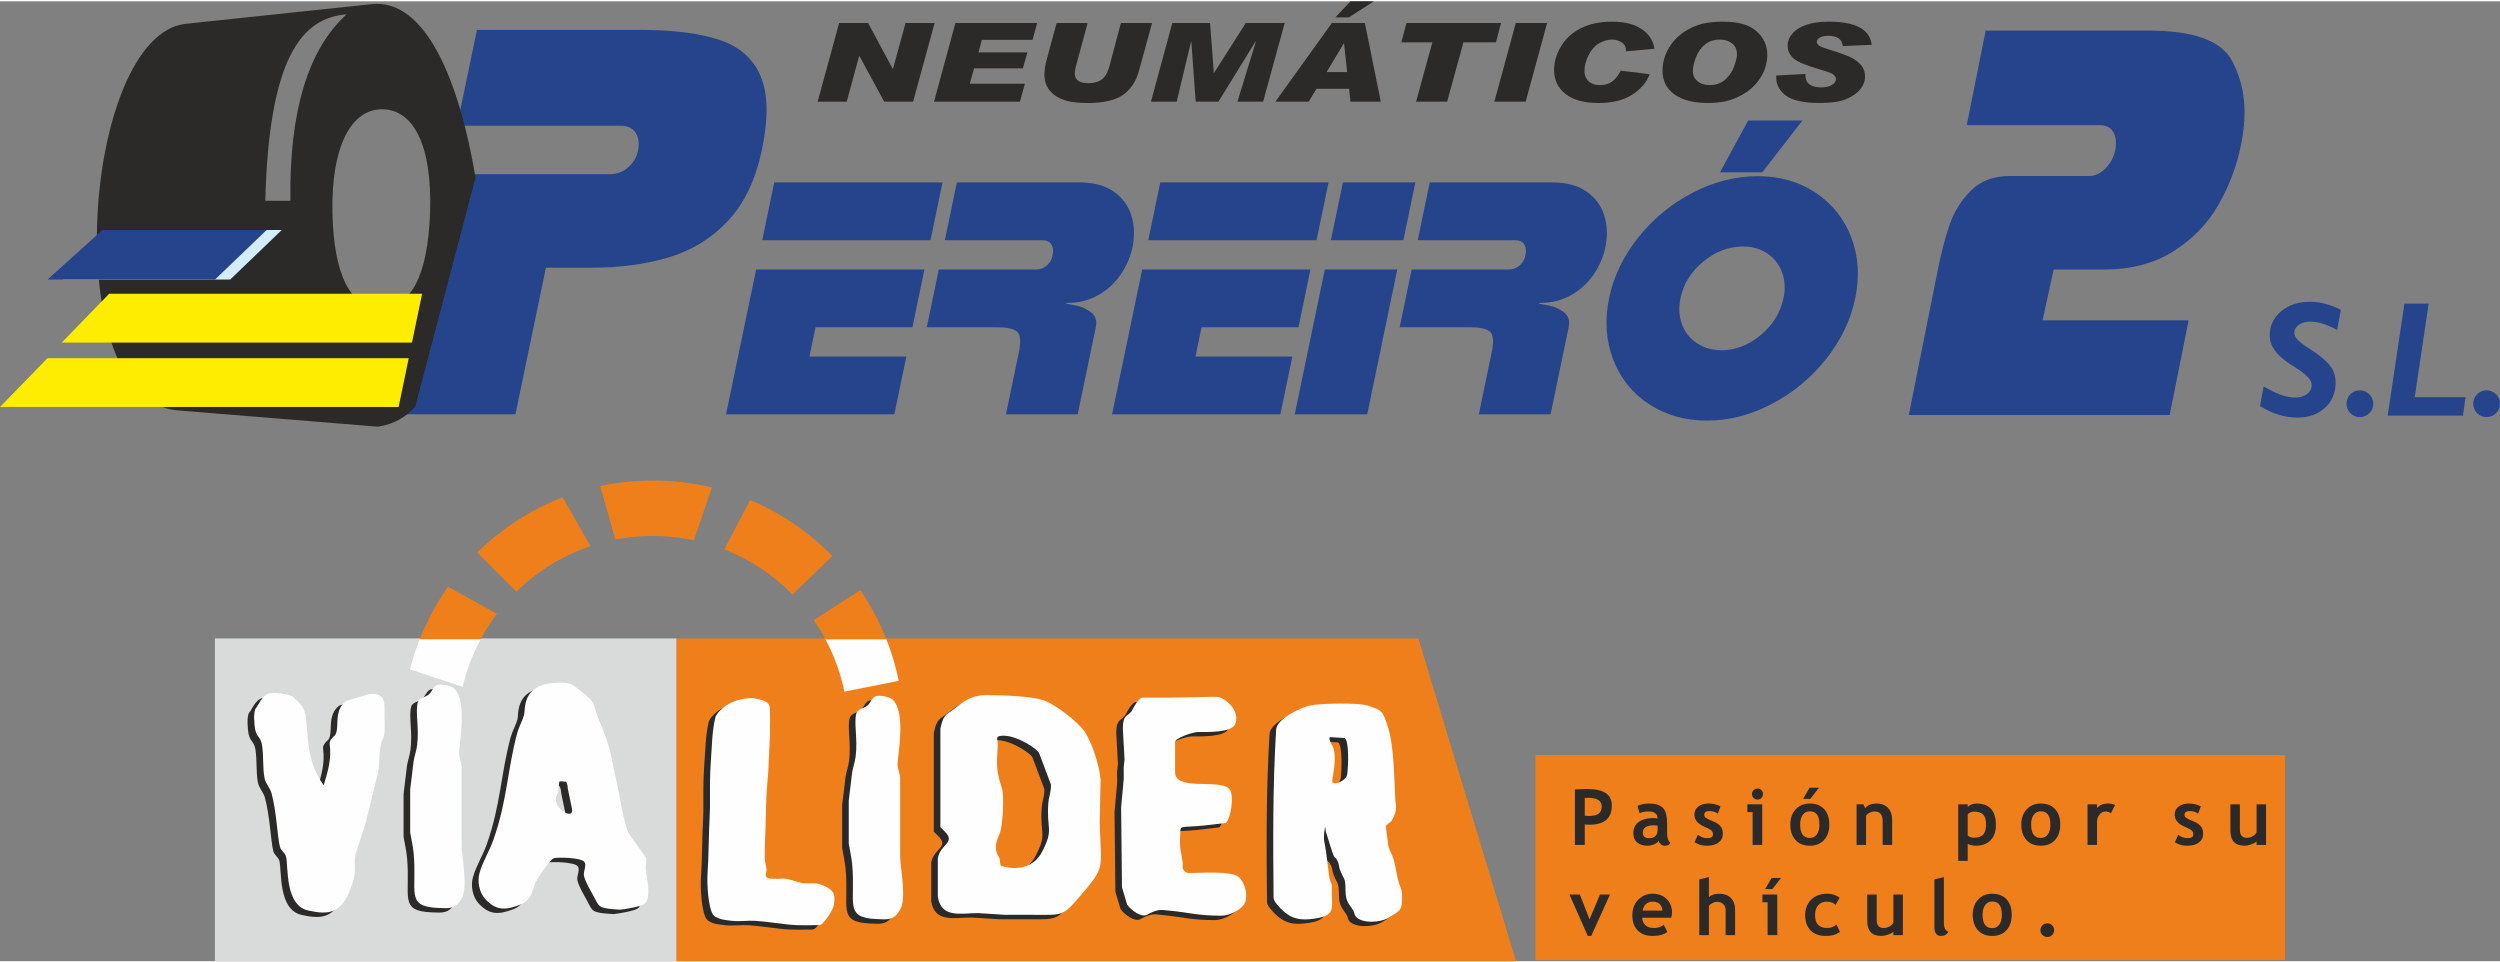 <?xml version="1.0" encoding="UTF-8"?>
<!DOCTYPE svg PUBLIC "-//W3C//DTD SVG 1.1//EN" "http://www.w3.org/Graphics/SVG/1.1/DTD/svg11.dtd">
<!-- Creator: CorelDRAW X8 -->
<svg xmlns="http://www.w3.org/2000/svg" xml:space="preserve" width="200px" height="77px" version="1.1" style="shape-rendering:geometricPrecision; text-rendering:geometricPrecision; image-rendering:optimizeQuality; fill-rule:evenodd; clip-rule:evenodd"
viewBox="0 0 199896 76748"
 xmlns:xlink="http://www.w3.org/1999/xlink">
 <rect x="0" y="0" width="199896" height="76748" fill="#808080" stroke="none"/>
 <defs>
  <style type="text/css">
   <![CDATA[
    .fil8 {fill:#FEFEFE}
    .fil7 {fill:#D9DADA}
    .fil3 {fill:#2B2A29}
    .fil5 {fill:#FFED00}
    .fil6 {fill:#EF7F1A}
    .fil4 {fill:#D4EDFC}
    .fil1 {fill:#26448C}
    .fil2 {fill:#2B2A29;fill-rule:nonzero}
    .fil0 {fill:#26448C;fill-rule:nonzero}
   ]]>
  </style>
 </defs>
 <g id="Capa_x0020_1">
  <g id="_2318802771552">
   <g>
    <g>
     <path class="fil0" d="M38135 2286l13071 0c2632,0 4748,270 6334,800 1586,531 2678,1492 3275,2892 599,1393 637,3346 114,5861 -498,2400 -1400,4300 -2706,5700 -1303,1392 -2878,2369 -4730,2930 -1851,554 -3922,831 -6229,831l-3614 0 -2435 11722 -9464 0 3988 -19198 12983 0c595,0 1101,-185 1510,-554 418,-369 677,-815 786,-1338 115,-554 54,-1023 -191,-1408 -238,-385 -641,-577 -1212,-577l-13071 0 1591 -7661z"/>
     <path id="1" class="fil0" d="M73916 21440l-960 4622 -7747 0 -486 2339 7747 0 -960 4621 -13456 0 2406 -11582 13456 0zm-12010 -6960l13456 0 -960 4622 -13456 0 960 -4622z"/>
     <path id="2" class="fil0" d="M81463 28067c181,-873 133,-1425 -144,-1657 -277,-232 -798,-348 -1563,-348l-5652 0 960 -4622 7775 0c344,0 635,-111 872,-329 236,-218 389,-492 455,-812 72,-344 41,-631 -99,-859 -139,-227 -388,-338 -742,-338l-7776 0 960 -4622 9813 0c1124,0 2038,246 2735,738 696,491 1170,1132 1412,1925 242,794 268,1634 85,2515 -161,775 -475,1504 -948,2191 -466,682 -1063,1229 -1790,1642 -731,413 -1544,622 -2438,622 -77,0 -133,19 -178,51 111,19 395,74 851,163 449,92 851,273 1201,547 350,274 472,673 365,1188l-1446 6960 -5738 0 1030 -4955z"/>
     <path id="3" class="fil0" d="M104783 21440l-960 4622 -7747 0 -486 2339 7747 0 -960 4621 -13456 0 2406 -11582 13456 0zm-12010 -6960l13456 0 -960 4622 -13456 0 960 -4622z"/>
     <path id="4" class="fil0" d="M111726 21440l-2406 11582 -5795 0 2406 -11582 5795 0zm-4350 -6960l5796 0 -960 4622 -5796 0 960 -4622z"/>
     <path id="5" class="fil0" d="M119273 28067c181,-873 133,-1425 -144,-1657 -277,-232 -798,-348 -1563,-348l-5652 0 960 -4622 7775 0c345,0 635,-111 872,-329 236,-218 389,-492 456,-812 71,-344 40,-631 -100,-859 -139,-227 -388,-338 -742,-338l-7775 0 960 -4622 9812 0c1124,0 2039,246 2735,738 696,491 1171,1132 1413,1925 241,794 267,1634 84,2515 -161,775 -475,1504 -947,2191 -467,682 -1064,1229 -1790,1642 -732,413 -1545,622 -2439,622 -77,0 -133,19 -178,51 111,19 396,74 851,163 449,92 852,273 1201,547 350,274 472,673 365,1188l-1445 6960 -5739 0 1030 -4955z"/>
     <path id="6" class="fil0" d="M139389 19603c-1148,0 -2211,399 -3191,1202 -980,802 -1589,1777 -1826,2918 -159,766 -119,1471 117,2107 240,640 642,1146 1206,1517 565,367 1224,552 1970,552 1114,0 2156,-408 3127,-1220 968,-812 1575,-1800 1815,-2956 154,-742 115,-1429 -121,-2065 -238,-631 -631,-1132 -1180,-1503 -550,-367 -1191,-552 -1917,-552zm1168 -5624c1750,0 3289,441 4612,1322 1328,882 2277,2070 2855,3569 572,1503 682,3118 321,4853 -364,1754 -1147,3383 -2345,4891 -1203,1508 -2646,2701 -4340,3582 -1691,887 -3413,1327 -5163,1327 -1774,0 -3328,-440 -4664,-1327 -1333,-881 -2284,-2078 -2856,-3586 -571,-1509 -678,-3137 -314,-4887 359,-1731 1139,-3345 2336,-4849 1196,-1499 2644,-2691 4343,-3573 1704,-881 3441,-1322 5215,-1322zm3565 -4455l-3215 4148 -3381 0 2258 -4148 4338 0z"/>
     <path class="fil1" d="M154138 25506l-1513 7569 20861 0 1513 -7569 -11676 0 884 -4062 4042 0c2154,0 3997,-484 5539,-1461 1532,-969 2733,-2207 3596,-3715 864,-1507 1468,-3108 1805,-4792 106,-531 169,-923 192,-1192 259,-2062 -43,-3900 -905,-5515 -853,-1624 -3083,-2431 -6691,-2431l-13014 0 -1514 7569 10662 0c507,0 861,192 1070,569 209,377 253,854 140,1416 -112,561 -372,1053 -769,1461 -397,408 -846,615 -1346,615l-6322 0c-1293,0 -2325,393 -3104,1169 -780,785 -1344,1685 -1695,2708 -349,1015 -666,2215 -943,3599l-812 4062z"/>
     <path class="fil0" d="M180996 30791c529,310 994,535 1394,678 403,142 774,214 1115,214 394,0 715,-94 962,-284 247,-191 372,-433 372,-726 0,-389 -425,-846 -1275,-1375 -183,-120 -328,-212 -430,-275 -560,-359 -975,-728 -1246,-1109 -271,-380 -407,-780 -407,-1200 0,-771 304,-1414 909,-1926 606,-509 1375,-765 2304,-765 407,0 814,53 1224,158 409,105 829,266 1255,485l-299 1613c-409,-225 -789,-393 -1143,-503 -353,-111 -680,-166 -982,-166 -385,0 -697,86 -938,256 -242,171 -363,389 -363,654 0,319 337,695 1012,1125 304,193 540,350 711,472 612,435 1027,827 1250,1172 221,346 333,741 333,1185 0,826 -283,1502 -849,2024 -566,523 -1300,785 -2207,785 -516,0 -1019,-77 -1509,-228 -487,-150 -981,-382 -1482,-695l289 -1569z"/>
     <path id="1" class="fil0" d="M187625 32183c0,-304 103,-559 309,-767 203,-208 454,-310 754,-310 295,0 546,105 758,314 212,210 317,464 317,763 0,293 -105,542 -317,750 -212,208 -463,311 -758,311 -296,0 -545,-103 -752,-309 -208,-205 -311,-454 -311,-752z"/>
     <polygon id="2" class="fil0" points="190915,33125 192253,24168 194193,24168 193079,31656 197145,31656 196932,33125 "/>
     <path id="3" class="fil0" d="M197758 32183c0,-304 103,-559 309,-767 203,-208 454,-310 754,-310 295,0 546,105 758,314 212,210 317,464 317,763 0,293 -105,542 -317,750 -212,208 -463,311 -758,311 -295,0 -544,-103 -752,-309 -208,-205 -311,-454 -311,-752z"/>
    </g>
    <polygon class="fil2" points="74730,1732 73011,8022 70698,8022 68717,4367 68696,4367 67702,8022 65378,8022 67097,1732 69410,1732 71380,5396 71402,5396 72406,1732 "/>
    <polygon id="1" class="fil2" points="82929,1732 82564,3084 78505,3084 78237,4083 82149,4083 81789,5358 77883,5358 77544,6588 81948,6588 81555,8022 74685,8022 76393,1732 "/>
    <path id="2" class="fil2" d="M92117 1732l-1037 3793c-244,886 -678,1542 -1304,1967 -625,425 -1554,637 -2787,637 -684,0 -1231,-53 -1641,-158 -408,-106 -752,-265 -1033,-476 -280,-213 -485,-453 -611,-724 -127,-271 -192,-559 -192,-868 0,-393 50,-768 149,-1125l823 -3046 2482 0 -961 3540c-42,165 -65,341 -65,527 0,498 375,747 1125,747 397,0 734,-94 1011,-283 279,-189 490,-555 637,-1098l911 -3433 2493 0z"/>
    <polygon id="3" class="fil2" points="102722,1732 100998,8022 98942,8022 100421,3217 100387,3217 97424,8022 95603,8022 95259,3217 95236,3217 94085,8022 92030,8022 93737,1732 96754,1732 97054,5718 97076,5718 99612,1732 "/>
    <path id="4" class="fil2" d="M110404 8022l-2423 0 -110 -1030 -2607 0 -622 1030 -2663 0 4518 -6290 2635 0 1272 6290zm-2691 -2364l-244 -2291 -22 0 -1375 2291 1641 0zm2134 -5658l-1991 1283 -1080 0 1205 -1283 1866 0z"/>
    <polygon id="5" class="fil2" points="120022,1732 119612,3277 117016,3277 115711,8022 113229,8022 114529,3277 112046,3277 112460,1732 "/>
    <polygon id="6" class="fil2" points="123704,1732 121990,8022 119488,8022 121201,1732 "/>
    <path id="7" class="fil2" d="M132286 3796l-2270 202 0 -35c0,-305 -115,-533 -348,-681 -233,-150 -490,-224 -771,-224 -363,0 -717,105 -1063,316 -345,209 -622,530 -833,962 -208,432 -312,852 -312,1262 0,312 108,573 322,782 214,211 527,317 938,317 378,0 697,-96 958,-284 258,-189 487,-479 685,-870l2313 282c-241,649 -706,1195 -1395,1639 -689,444 -1587,665 -2693,665 -1153,0 -2033,-242 -2642,-725 -609,-483 -915,-1126 -915,-1930 0,-615 181,-1233 544,-1854 361,-621 890,-1109 1585,-1463 694,-354 1527,-532 2499,-532 1007,0 1802,200 2385,596 585,399 922,923 1013,1575z"/>
    <path id="8" class="fil2" d="M137769 1625c1218,0 2113,257 2685,771 570,512 856,1143 856,1893 0,289 -53,620 -158,989 -106,370 -309,754 -612,1151 -302,395 -693,732 -1175,1007 -483,277 -945,461 -1390,554 -443,92 -914,139 -1411,139 -1144,0 -2034,-227 -2674,-683 -641,-454 -959,-1092 -959,-1912 0,-429 78,-848 236,-1255 158,-409 395,-792 710,-1154 314,-362 702,-665 1162,-909 460,-245 912,-405 1357,-479 447,-75 903,-112 1373,-112zm-1053 5072c477,0 881,-142 1215,-425 331,-284 575,-640 728,-1070 152,-431 229,-739 229,-922 0,-402 -131,-707 -391,-913 -259,-205 -592,-309 -995,-309 -452,0 -840,130 -1165,388 -326,259 -570,605 -734,1035 -164,429 -246,797 -246,1100 0,320 121,585 361,798 239,211 572,318 998,318z"/>
    <path id="9" class="fil2" d="M149657 3478l-2313 99c-52,-546 -439,-820 -1162,-820 -296,0 -521,50 -680,148 -158,100 -238,217 -238,355 0,99 65,194 192,285 126,89 430,205 905,346 605,183 1095,356 1473,518 378,164 687,375 927,636 240,260 361,584 361,974 0,366 -130,707 -391,1023 -258,315 -635,576 -1123,781 -489,203 -1184,306 -2087,306 -1268,0 -2170,-192 -2700,-574 -531,-384 -797,-876 -797,-1476l0 -147 2324 -124c0,392 110,669 331,830 220,161 523,243 913,243 393,0 692,-67 897,-202 207,-135 309,-287 309,-458 0,-129 -65,-248 -197,-358 -130,-108 -453,-235 -965,-380 -1175,-333 -1918,-639 -2229,-919 -311,-281 -467,-618 -467,-1013 0,-360 128,-688 385,-987 257,-297 630,-527 1120,-693 487,-164 1074,-246 1757,-246 2164,0 3317,618 3455,1853z"/>
    <path class="fil3" d="M38023 14108c-1296,-7779 -4004,-14338 -8298,-13884l-14860 1573c-8279,876 -10381,30121 -650,30913 5333,433 10666,867 15998,1301 1330,-190 2234,-805 2983,-1573l4827 -18330zm-7484 -5477c-2468,4 -4061,2992 -3959,8243 98,5075 1497,7681 3850,7646 2357,-34 3788,-2423 3959,-7700 174,-5376 -1373,-8194 -3850,-8189zm-9328 7321c297,-11392 2881,-14636 6508,-14914 -3092,2802 -4593,7774 -4502,14914l-2006 0z"/>
    <polygon class="fil4" points="5012,22243 18408,22243 22530,18284 9405,18284 "/>
    <polygon class="fil1" points="3802,22243 17197,22243 21319,18284 8195,18284 "/>
    <path class="fil5" d="M3796 28534l-3796 3904 31870 0 811 -3904 -28885 0zm4935 -5152l-3796 3904 28005 0 811 -3904 -25020 0z"/>
   </g>
   <g>
    <polygon class="fil6" points="122776,60273 182715,60273 182715,76661 122776,76661 "/>
    <polygon class="fil7" points="17183,50944 54098,50944 54098,76748 17183,76748 "/>
    <polygon class="fil6" points="113409,50944 54098,50944 54098,76748 121217,76748 "/>
    <g>
     <path class="fil3" d="M19874 58571c131,630 442,600 547,1235 147,882 34,1798 206,2677 82,421 432,753 548,1167 416,1490 466,3504 685,4323 77,288 407,466 479,755 206,828 -110,3904 1781,4324 1633,361 2551,213 3287,-1510 689,-1612 324,-2013 480,-2951l821 -2539 1028 -4187c80,-591 43,-1195 137,-1784 195,-1231 405,-208 342,-2608 -19,-754 250,-1948 -1301,-1716l-1781 549c-1051,805 -452,2196 -890,2745 0,0 -456,347 -411,687 160,1195 -136,2163 -479,3294 -1731,-2319 -1063,-5121 -1644,-6177 -195,-354 -530,-613 -822,-892 -167,-161 -1287,-392 -1849,-275 -639,134 -887,945 -1096,1167 -245,261 -128,1428 -68,1716z"/>
     <path class="fil3" d="M32886 56375c-235,744 127,2045 -68,3500 -56,417 -205,819 -274,1235l-274 2265 0 3431c91,549 222,1093 274,1647 295,3143 -684,4278 1986,4393 884,38 1356,99 1849,-755 518,-897 39,-3173 0,-4187l0 -6382c-34,-348 -194,-680 -205,-1029 -20,-605 727,-4191 -411,-5216 -248,-223 -1160,-398 -1438,-206 -241,166 -332,490 -548,686 -268,243 -782,274 -891,618z"/>
     <path class="fil3" d="M37817 70032c259,-906 780,-1720 1096,-2608 1126,-3168 1124,-5642 1918,-8579 134,-495 412,-945 548,-1441 101,-369 -190,-2341 2260,-2539 1443,-116 1503,25 2328,686 1278,1024 800,793 1370,2196 1063,2616 843,2312 1438,5010 205,927 595,3363 959,4118l1370 1921c107,278 -23,597 0,893 48,593 486,2259 -68,2813 -239,240 -1871,488 -1987,481 -1806,-106 -1640,-207 -2123,-1098 -277,-513 -599,-1017 -753,-1579 -103,-374 268,-885 0,-1166 -317,-334 -2144,-355 -2397,-275 -355,113 -1301,1563 -1507,1990 -136,284 -240,1351 -1164,1716 -1294,511 -1992,444 -2808,-411 -520,-545 -673,-1450 -480,-2128zm6096 -5971c25,-193 164,-358 205,-549l69 -755c159,-89 365,0 548,0 0,0 137,206 137,549l342 1647c112,893 -1414,-35 -1301,-892z"/>
     <path class="fil3" d="M67952 57267c-235,745 127,2045 -68,3500 -56,418 -205,819 -274,1235l-274 2265 0 3432c91,549 221,1093 274,1647 295,3142 -684,4277 1986,4392 883,38 1356,100 1849,-755 518,-897 39,-3173 0,-4186l0 -6383c-34,-348 -194,-680 -206,-1029 -19,-605 728,-4191 -410,-5216 -248,-223 -1160,-398 -1439,-206 -241,166 -331,490 -547,687 -268,242 -782,273 -891,617z"/>
     <path class="fil3" d="M56652 57679c-253,1121 -253,2285 -343,3431 -46,593 -58,1189 -68,1784 -12,640 11,1282 0,1922 -11,572 -50,1144 -69,1716 -27,823 -43,1647 -69,2470 -19,618 -91,1236 -68,1853 23,621 66,1248 206,1853 68,299 154,656 411,824 393,258 902,293 1369,343 613,65 1234,-39 1850,0 824,53 1643,189 2465,275 273,28 547,60 822,68 479,15 959,17 1438,0 184,-6 404,46 548,-68 319,-252 545,-612 754,-961 137,-230 252,-489 273,-755 25,-300 53,-659 -137,-892 -265,-325 -693,-503 -1095,-618 -418,-119 -873,-1 -1301,-69 -444,-70 -860,-269 -1302,-343 -248,-41 -503,22 -753,0 -277,-24 -618,51 -822,-137 -152,-139 19,-413 0,-617 -27,-278 -132,-546 -137,-824 -18,-961 43,-1922 68,-2882 21,-778 30,-1557 69,-2334 29,-573 101,-1144 137,-1716 32,-503 45,-1007 68,-1509 23,-481 53,-962 69,-1442 7,-228 0,-457 0,-686 0,-320 23,-642 0,-961 -23,-300 63,-668 -137,-892 -246,-275 -668,-329 -1027,-412 -245,-56 -505,-31 -754,0 -302,38 -609,91 -890,206 -341,139 -681,308 -959,549 -258,225 -541,489 -616,824z"/>
     <path class="fil3" d="M78294 55826c1124,0 3760,53 4794,480 842,347 2565,1648 3082,2402 613,894 1208,2735 1301,3843l-68 3432c76,3713 525,3470 -1439,5765 -1553,1816 -1467,1647 -3835,1647l-2260 0 -2192 -138c-1351,0 -2940,444 -3219,-1304l0 -3088c172,-1060 1338,-1205 685,-1990 -144,-174 -319,-320 -479,-480l0 -7893c254,-1151 395,-1029 1096,-1578 762,-597 1410,-1098 2534,-1098zm1027 3294c1024,-300 2865,817 3219,1304l959 2539c48,505 -169,1003 -206,1510 -155,2147 457,2032 -479,3843 -1029,1991 -3287,1167 -3287,1167 -142,-157 -64,-421 -137,-618 -83,-221 -611,-670 0,-1921 281,-576 377,-3122 205,-3638 -520,-1563 -420,-1930 -342,-3500 11,-229 -152,-622 68,-686z"/>
     <path class="fil3" d="M96443 55963l-3493 69 -2191 0c-373,177 -765,1023 -822,1098 -303,397 -685,251 -685,1372l137 2471c-7,207 -60,410 -69,618 -14,320 20,641 0,960l-205 2265 69 6383 410 1372c303,456 1151,1056 1575,824 939,-513 1179,-392 1713,-343 1788,162 2257,411 4246,411 809,0 1787,-640 1918,-1098 253,-892 -242,-1928 -754,-2127 -1050,-408 -3700,-113 -3903,-206 -503,-229 -327,-636 -343,-755 -149,-1100 -278,-998 -205,-2333 41,-763 -126,-496 1849,-687l1781 -205c394,-264 754,-2264 273,-2746 -803,-805 -4297,217 -4314,-1304l0 -2401c-74,-311 1399,-824 1849,-824 765,0 2658,56 2945,-618 374,-878 -394,-1803 -1165,-2127 -190,-80 -409,-61 -616,-69z"/>
     <path class="fil3" d="M101306 72022c-44,-4483 -71,-8975 205,-13451 53,-860 1976,-1761 2740,-1922 828,-174 3830,-220 4520,0 1236,394 1271,413 1712,1853 454,1481 467,4059 548,5628 28,533 242,809 -274,1715 -112,197 -400,270 -479,481l205 1578c98,356 310,675 411,1030 173,608 254,1240 411,1853 97,378 315,481 274,1441 -33,765 -141,832 -1028,1373 -765,466 -2225,477 -2670,-69 -110,-135 -122,-329 -206,-480 -264,-477 -606,-623 -616,-1579 -14,-1231 -135,-781 -480,-1784 -46,-183 -56,-378 -136,-549 -301,-641 -176,131 -617,-1304 -112,-366 -228,-732 -342,-1098 -23,-114 -48,-458 -69,-343 -186,1036 -18,1180 69,1853l274 2127c224,949 205,109 205,1373 0,1193 323,1777 -1712,1990 -1164,121 -1860,-222 -2603,-1098 -152,-180 -340,-383 -342,-618zm4520 -12833c-221,80 241,758 274,892 309,1242 -231,2555 -69,2745 150,175 1081,-122 1165,-686 80,-540 166,-2677 -206,-2883l-1164 -68z"/>
    </g>
    <g>
     <path class="fil8" d="M20402 58218c131,631 443,600 548,1236 146,882 33,1798 205,2676 83,422 433,754 549,1167 416,1491 465,3504 684,4324 77,287 408,466 480,755 205,828 -111,3904 1781,4323 1632,362 2550,214 3287,-1510 689,-1611 323,-2013 479,-2951l822 -2539 1027 -4186c80,-591 44,-1196 137,-1785 195,-1231 405,-207 343,-2607 -20,-754 249,-1948 -1302,-1716l-1780 549c-1052,805 -452,2195 -890,2745 0,0 -457,347 -411,686 159,1196 -137,2164 -479,3295 -1732,-2320 -1063,-5121 -1645,-6177 -194,-354 -530,-613 -821,-893 -168,-160 -1288,-392 -1850,-274 -638,134 -887,944 -1096,1167 -245,261 -128,1428 -68,1715z"/>
     <path class="fil8" d="M33415 56022c-236,745 127,2046 -69,3501 -56,417 -205,819 -274,1235l-274 2264 0 3432c92,549 222,1093 274,1647 295,3143 -683,4278 1987,4392 883,38 1356,100 1849,-754 518,-898 39,-3174 0,-4187l0 -6382c-34,-348 -195,-680 -206,-1030 -19,-605 728,-4190 -411,-5216 -247,-223 -1160,-397 -1438,-205 -241,166 -331,490 -548,686 -268,243 -781,274 -890,617z"/>
     <path class="fil8" d="M38346 69680c258,-907 780,-1720 1096,-2608 1125,-3168 1124,-5643 1917,-8579 134,-496 412,-945 548,-1441 102,-370 -189,-2341 2261,-2539 1443,-117 1502,25 2328,686 1278,1024 799,792 1370,2196 1063,2615 842,2312 1438,5010 204,926 595,3363 959,4118l1370 1921c106,278 -24,596 0,893 47,593 485,2258 -69,2813 -239,239 -1870,487 -1986,481 -1806,-106 -1641,-207 -2123,-1098 -278,-513 -599,-1017 -754,-1579 -103,-375 268,-885 0,-1167 -317,-333 -2143,-355 -2396,-274 -356,113 -1302,1562 -1507,1990 -137,283 -241,1351 -1165,1716 -1294,511 -1991,443 -2808,-412 -519,-544 -672,-1449 -479,-2127zm6095 -5971c26,-194 165,-358 206,-549l68 -755c160,-89 365,0 548,0 0,0 137,206 137,549l343 1647c111,893 -1415,-35 -1302,-892z"/>
     <path class="fil8" d="M68480 56915c-235,745 128,2045 -68,3500 -56,418 -205,819 -274,1235l-274 2265 0 3431c91,549 222,1093 274,1647 295,3143 -684,4278 1986,4393 884,38 1356,99 1850,-755 517,-897 39,-3173 0,-4186l0 -6383c-34,-348 -195,-680 -206,-1029 -20,-605 727,-4191 -411,-5216 -248,-223 -1160,-398 -1438,-206 -241,166 -331,490 -548,686 -268,243 -782,274 -891,618z"/>
     <path class="fil8" d="M57180 57326c-253,1121 -252,2286 -342,3432 -47,593 -58,1189 -69,1784 -12,640 12,1281 0,1922 -11,571 -50,1143 -68,1715 -27,824 -43,1648 -69,2471 -19,617 -91,1235 -68,1853 22,621 66,1248 205,1853 69,299 154,656 411,824 394,257 902,293 1370,343 612,65 1234,-39 1849,0 825,52 1643,189 2466,274 273,29 547,61 822,69 478,14 958,16 1438,0 183,-7 403,46 548,-69 319,-252 544,-611 753,-961 137,-229 252,-488 274,-754 24,-300 53,-660 -137,-893 -265,-324 -693,-502 -1096,-617 -417,-120 -872,-1 -1301,-69 -443,-70 -859,-269 -1301,-343 -248,-41 -504,21 -754,0 -276,-24 -618,50 -822,-137 -151,-139 20,-413 0,-618 -26,-277 -132,-545 -137,-823 -17,-961 44,-1922 69,-2883 20,-778 29,-1556 68,-2333 29,-574 101,-1144 138,-1716 31,-503 45,-1007 68,-1510 22,-480 53,-961 68,-1441 7,-229 0,-458 0,-686 0,-321 24,-642 0,-961 -22,-300 64,-668 -136,-892 -246,-275 -669,-329 -1028,-412 -244,-56 -504,-31 -753,0 -303,38 -609,91 -891,206 -340,139 -681,307 -958,549 -259,225 -542,489 -617,823z"/>
     <path class="fil8" d="M78822 55474c1125,0 3760,53 4794,480 842,347 2565,1647 3082,2402 613,894 1208,2734 1302,3843l-69 3432c77,3713 525,3470 -1438,5764 -1553,1816 -1467,1648 -3835,1648l-2260 0 -2192 -138c-1351,0 -2940,443 -3219,-1304l0 -3088c171,-1061 1337,-1205 685,-1990 -145,-174 -320,-321 -480,-481l0 -7892c254,-1151 395,-1029 1096,-1579 762,-596 1410,-1097 2534,-1097zm1027 3294c1024,-300 2865,817 3220,1303l959 2540c47,505 -170,1003 -206,1510 -156,2147 457,2031 -479,3843 -1029,1991 -3287,1167 -3288,1166 -141,-156 -63,-420 -137,-617 -83,-222 -611,-670 0,-1922 281,-575 377,-3122 206,-3637 -521,-1564 -420,-1931 -343,-3500 11,-230 -152,-622 68,-686z"/>
     <path class="fil8" d="M96972 55610l-3493 69 -2192 0c-372,178 -765,1024 -822,1098 -302,398 -685,251 -685,1373l137 2471c-7,207 -59,410 -68,617 -14,320 19,642 0,961l-206 2265 69 6382 411 1373c303,456 1151,1055 1575,824 938,-513 1178,-392 1712,-344 1789,162 2258,412 4247,412 808,0 1787,-640 1917,-1098 254,-892 -241,-1928 -753,-2128 -1051,-408 -3700,-112 -3904,-205 -502,-229 -326,-636 -342,-755 -149,-1101 -279,-999 -206,-2334 42,-762 -126,-495 1849,-686l1781 -206c395,-263 754,-2263 274,-2745 -803,-805 -4298,216 -4315,-1304l0 -2402c-73,-311 1400,-824 1849,-824 766,0 2658,56 2945,-617 374,-878 -394,-1804 -1164,-2128 -190,-80 -410,-61 -616,-69z"/>
     <path class="fil8" d="M101834 71670c-43,-4484 -71,-8976 206,-13451 53,-860 1975,-1761 2739,-1922 828,-175 3830,-220 4520,0 1237,394 1271,413 1713,1853 454,1480 466,4059 548,5627 27,533 242,810 -274,1716 -112,197 -401,269 -480,481l206 1578c98,356 309,674 410,1030 174,608 254,1240 412,1853 96,378 314,481 273,1441 -32,765 -141,832 -1027,1372 -766,467 -2225,478 -2671,-68 -110,-135 -121,-329 -205,-481 -264,-476 -606,-622 -617,-1578 -14,-1232 -134,-781 -479,-1784 -46,-183 -57,-379 -137,-550 -300,-640 -176,131 -617,-1304 -112,-366 -228,-731 -342,-1097 -23,-114 -48,-458 -68,-344 -186,1036 -18,1181 68,1853l274 2128c225,948 206,109 206,1372 0,1194 322,1778 -1713,1991 -1164,121 -1860,-222 -2602,-1099 -152,-179 -341,-382 -343,-617zm4520 -12834c-221,80 241,759 275,892 308,1243 -231,2556 -69,2746 149,174 1080,-122 1164,-687 81,-539 166,-2676 -205,-2882l-1165 -69z"/>
    </g>
    <g>
     <path class="fil8" d="M38432 51003c-636,1187 -1123,2465 -1436,3811l-4217 -1396c210,-827 471,-1633 780,-2415l4873 0z"/>
     <path class="fil6" d="M39732 48970c-468,621 -890,1277 -1263,1964l-37 69 -4873 0 97 -239c576,-1404 1307,-2728 2171,-3951l3905 2157z"/>
     <path class="fil6" d="M47203 43565c-2244,760 -4261,2016 -5917,3638l-3127 -3133c1937,-1905 4260,-3418 6839,-4415l2205 3910z"/>
     <path class="fil8" d="M70870 51003c423,1067 756,2180 990,3328l-4343 865c-306,-1486 -824,-2894 -1520,-4193l4873 0z"/>
     <path class="fil6" d="M68789 47081c807,1184 1492,2457 2034,3804l47 118 -4873 0c-53,-99 -107,-197 -162,-295 -238,-423 -496,-833 -772,-1231l3726 -2396z"/>
     <path class="fil6" d="M59982 39877c2484,1045 4715,2577 6571,4475l-3184 3077c-1530,-1560 -3384,-2801 -5454,-3612l2067 -3940z"/>
     <path class="fil6" d="M52215 38316c1621,0 3196,193 4706,557l-1442 4213c-1053,-224 -2145,-343 -3264,-343 -1031,0 -2037,100 -3012,291l-1209 -4272c1361,-292 2773,-446 4221,-446z"/>
    </g>
    <path class="fil2" d="M126715 65817l0 1637 -789 0 0 -4439c526,-22 833,-34 922,-34 703,0 1217,108 1541,323 325,216 487,551 487,1008 0,1018 -601,1527 -1803,1527 -89,0 -208,-7 -358,-22zm0 -2118l0 1416c133,15 239,22 315,22 361,0 624,-60 790,-180 166,-119 249,-315 249,-584 0,-460 -372,-690 -1114,-690 -83,0 -164,6 -240,16z"/>
    <path id="1" class="fil2" d="M132616 67130c-68,113 -188,206 -359,279 -171,71 -349,107 -535,107 -349,0 -625,-88 -825,-263 -199,-175 -300,-423 -300,-745 0,-377 141,-672 423,-884 281,-213 682,-319 1201,-319 89,0 193,14 314,43 0,-381 -241,-571 -723,-571 -285,0 -524,47 -716,143l-163 -591c261,-124 571,-186 931,-186 495,0 859,113 1090,339 231,225 345,652 345,1281l0 695c0,433 87,705 261,816 -63,111 -132,178 -209,204 -76,26 -164,38 -264,38 -110,0 -208,-40 -295,-122 -87,-81 -146,-169 -176,-264zm-74 -1210c-130,-25 -226,-38 -291,-38 -598,0 -896,198 -896,593 0,293 169,439 505,439 455,0 682,-230 682,-689l0 -305z"/>
    <path id="2" class="fil2" d="M135490 67246l269 -606c227,183 483,274 768,274 295,0 442,-106 442,-316 0,-124 -45,-226 -134,-304 -89,-79 -261,-173 -518,-280 -560,-233 -839,-559 -839,-979 0,-281 106,-499 321,-657 214,-156 487,-235 821,-235 337,0 654,76 951,227l-217 587c-166,-141 -396,-211 -691,-211 -264,0 -396,105 -396,315 0,84 43,159 130,226 87,66 272,157 557,269 286,112 491,249 616,408 125,161 188,354 188,580 0,302 -112,539 -336,712 -223,173 -526,260 -910,260 -216,0 -390,-17 -520,-53 -130,-36 -298,-108 -502,-217z"/>
    <path id="3" class="fil2" d="M140526 62944c122,0 226,44 312,130 85,85 129,189 129,311 0,121 -44,226 -129,312 -86,86 -190,129 -312,129 -121,0 -226,-43 -312,-129 -86,-86 -129,-191 -129,-312 0,-122 43,-226 129,-311 86,-86 191,-130 312,-130zm-391 4510l0 -2628 -417 0 0 -621 1187 0 0 3249 -770 0z"/>
    <path id="4" class="fil2" d="M143149 65822c0,-496 143,-899 429,-1211 286,-312 664,-468 1133,-468 492,0 874,150 1148,449 272,300 409,710 409,1230 0,518 -139,930 -416,1236 -279,305 -659,458 -1141,458 -494,0 -877,-154 -1151,-463 -274,-308 -411,-719 -411,-1231zm789 0c0,716 258,1073 773,1073 236,0 422,-93 561,-278 137,-187 207,-452 207,-795 0,-705 -256,-1058 -768,-1058 -237,0 -425,93 -564,279 -139,186 -209,446 -209,779zm1504 -2940l-690 888 -578 0 516 -888 752 0z"/>
    <path id="5" class="fil2" d="M150535 67454l0 -1879c0,-278 -52,-479 -159,-607 -106,-127 -279,-191 -519,-191 -111,0 -230,31 -356,94 -126,62 -225,141 -295,234l0 2349 -758 0 0 -3249 546 0 138 304c207,-244 511,-366 913,-366 386,0 690,116 914,348 222,231 334,555 334,969l0 1994 -758 0z"/>
    <path id="6" class="fil2" d="M157334 67373l0 1355 -758 0 0 -4523 758 0 0 219c190,-188 423,-281 701,-281 1036,0 1554,571 1554,1713 0,532 -143,942 -430,1230 -286,286 -677,430 -1173,430 -238,0 -455,-47 -652,-143zm0 -2372l0 1709c138,110 298,166 482,166 350,0 602,-83 755,-250 152,-167 229,-430 229,-790 0,-384 -76,-654 -228,-812 -151,-156 -403,-235 -753,-235 -182,0 -343,71 -485,212z"/>
    <path id="7" class="fil2" d="M161617 65822c0,-496 143,-899 429,-1211 285,-312 663,-468 1132,-468 493,0 875,150 1148,449 273,300 409,710 409,1230 0,518 -138,930 -416,1236 -278,305 -658,458 -1141,458 -494,0 -877,-154 -1150,-463 -274,-308 -411,-719 -411,-1231zm789 0c0,716 258,1073 772,1073 236,0 423,-93 561,-278 138,-187 207,-452 207,-795 0,-705 -255,-1058 -768,-1058 -237,0 -424,93 -563,279 -140,186 -209,446 -209,779z"/>
    <path id="8" class="fil2" d="M168793 64913c-136,-91 -284,-136 -445,-136 -176,0 -333,79 -469,240 -137,159 -205,355 -205,586l0 1851 -758 0 0 -3249 758 0 0 298c212,-240 495,-360 847,-360 258,0 456,39 594,119l-322 651z"/>
    <path id="9" class="fil2" d="M173893 67246l270 -606c226,183 482,274 767,274 295,0 442,-106 442,-316 0,-124 -45,-226 -134,-304 -89,-79 -261,-173 -517,-280 -561,-233 -840,-559 -840,-979 0,-281 107,-499 321,-657 214,-156 488,-235 821,-235 337,0 654,76 951,227l-217 587c-166,-141 -396,-211 -691,-211 -264,0 -396,105 -396,315 0,84 43,159 130,226 87,66 273,157 557,269 286,112 491,249 616,408 126,161 188,354 188,580 0,302 -112,539 -336,712 -222,173 -526,260 -910,260 -216,0 -390,-17 -520,-53 -130,-36 -298,-108 -502,-217z"/>
    <path id="10" class="fil2" d="M180432 67454l0 -273c-107,91 -254,170 -443,236 -188,66 -361,99 -518,99 -755,0 -1132,-400 -1132,-1202l0 -2109 758 0 0 2052c0,418 187,626 561,626 173,0 332,-45 480,-134 148,-89 246,-193 294,-310l0 -2234 758 0 0 3249 -758 0z"/>
    <polygon id="11" class="fil2" points="127230,74729 126957,74729 125491,71418 126323,71418 127097,73406 127932,71418 128734,71418 "/>
    <path id="12" class="fil2" d="M133629 73276l-2322 0c15,259 104,461 267,605 164,143 385,215 662,215 347,0 610,-89 790,-267l294 577c-267,216 -665,323 -1195,323 -495,0 -886,-144 -1175,-435 -288,-290 -432,-696 -432,-1216 0,-512 159,-928 475,-1245 316,-318 695,-477 1138,-477 472,0 849,141 1134,423 285,281 428,640 428,1074 0,94 -22,234 -64,423zm-2291 -572l1591 0c-53,-476 -315,-714 -786,-714 -432,0 -700,238 -805,714z"/>
    <path id="13" class="fil2" d="M137977 74667l0 -2001c0,-200 -63,-360 -189,-481 -126,-122 -289,-183 -492,-183 -127,0 -253,35 -381,102 -128,68 -219,145 -274,232l0 2331 -770 0 0 -4458 770 -182 0 1596c197,-178 466,-267 810,-267 407,0 723,113 947,339 225,226 337,549 337,969l0 2003 -758 0z"/>
    <path id="14" class="fil2" d="M141336 74667l0 -2627 -416 0 0 -622 1187 0 0 3249 -771 0zm1069 -4572l-690 889 -577 0 515 -889 752 0z"/>
    <path id="15" class="fil2" d="M147097 71673l-324 565c-178,-165 -416,-248 -716,-248 -286,0 -513,95 -680,287 -166,191 -249,456 -249,795 0,682 324,1024 973,1024 281,0 528,-93 742,-280l279 597c-221,137 -413,225 -578,262 -165,36 -359,54 -583,54 -502,0 -897,-146 -1187,-439 -290,-291 -435,-698 -435,-1218 0,-513 158,-927 476,-1243 317,-315 750,-473 1297,-473 378,0 707,106 985,317z"/>
    <path id="16" class="fil2" d="M151394 74667l0 -273c-108,91 -255,170 -444,236 -188,66 -361,99 -518,99 -755,0 -1132,-400 -1132,-1202l0 -2109 758 0 0 2052c0,418 187,626 561,626 173,0 332,-45 481,-134 147,-89 245,-192 294,-309l0 -2235 757 0 0 3249 -757 0z"/>
    <path id="17" class="fil2" d="M154672 70209l758 -182 0 3651c0,399 120,637 360,715 -116,225 -317,336 -601,336 -345,0 -517,-239 -517,-716l0 -3804z"/>
    <path id="18" class="fil2" d="M157735 73036c0,-496 143,-900 428,-1212 286,-311 664,-468 1133,-468 493,0 875,150 1148,450 272,299 409,709 409,1230 0,517 -139,929 -416,1235 -279,305 -659,458 -1141,458 -494,0 -877,-154 -1150,-462 -275,-309 -411,-720 -411,-1231zm789 0c0,715 257,1072 772,1072 236,0 422,-93 561,-278 138,-187 207,-452 207,-794 0,-705 -256,-1059 -768,-1059 -237,0 -425,94 -563,279 -140,186 -209,446 -209,780z"/>
    <path id="19" class="fil2" d="M163151 74268c0,-152 53,-280 160,-385 107,-107 235,-160 387,-160 152,0 281,53 387,160 107,105 160,233 160,385 0,152 -53,281 -160,388 -106,107 -235,160 -387,160 -152,0 -280,-53 -387,-160 -107,-107 -160,-236 -160,-388z"/>
   </g>
  </g>
 </g>
</svg>
